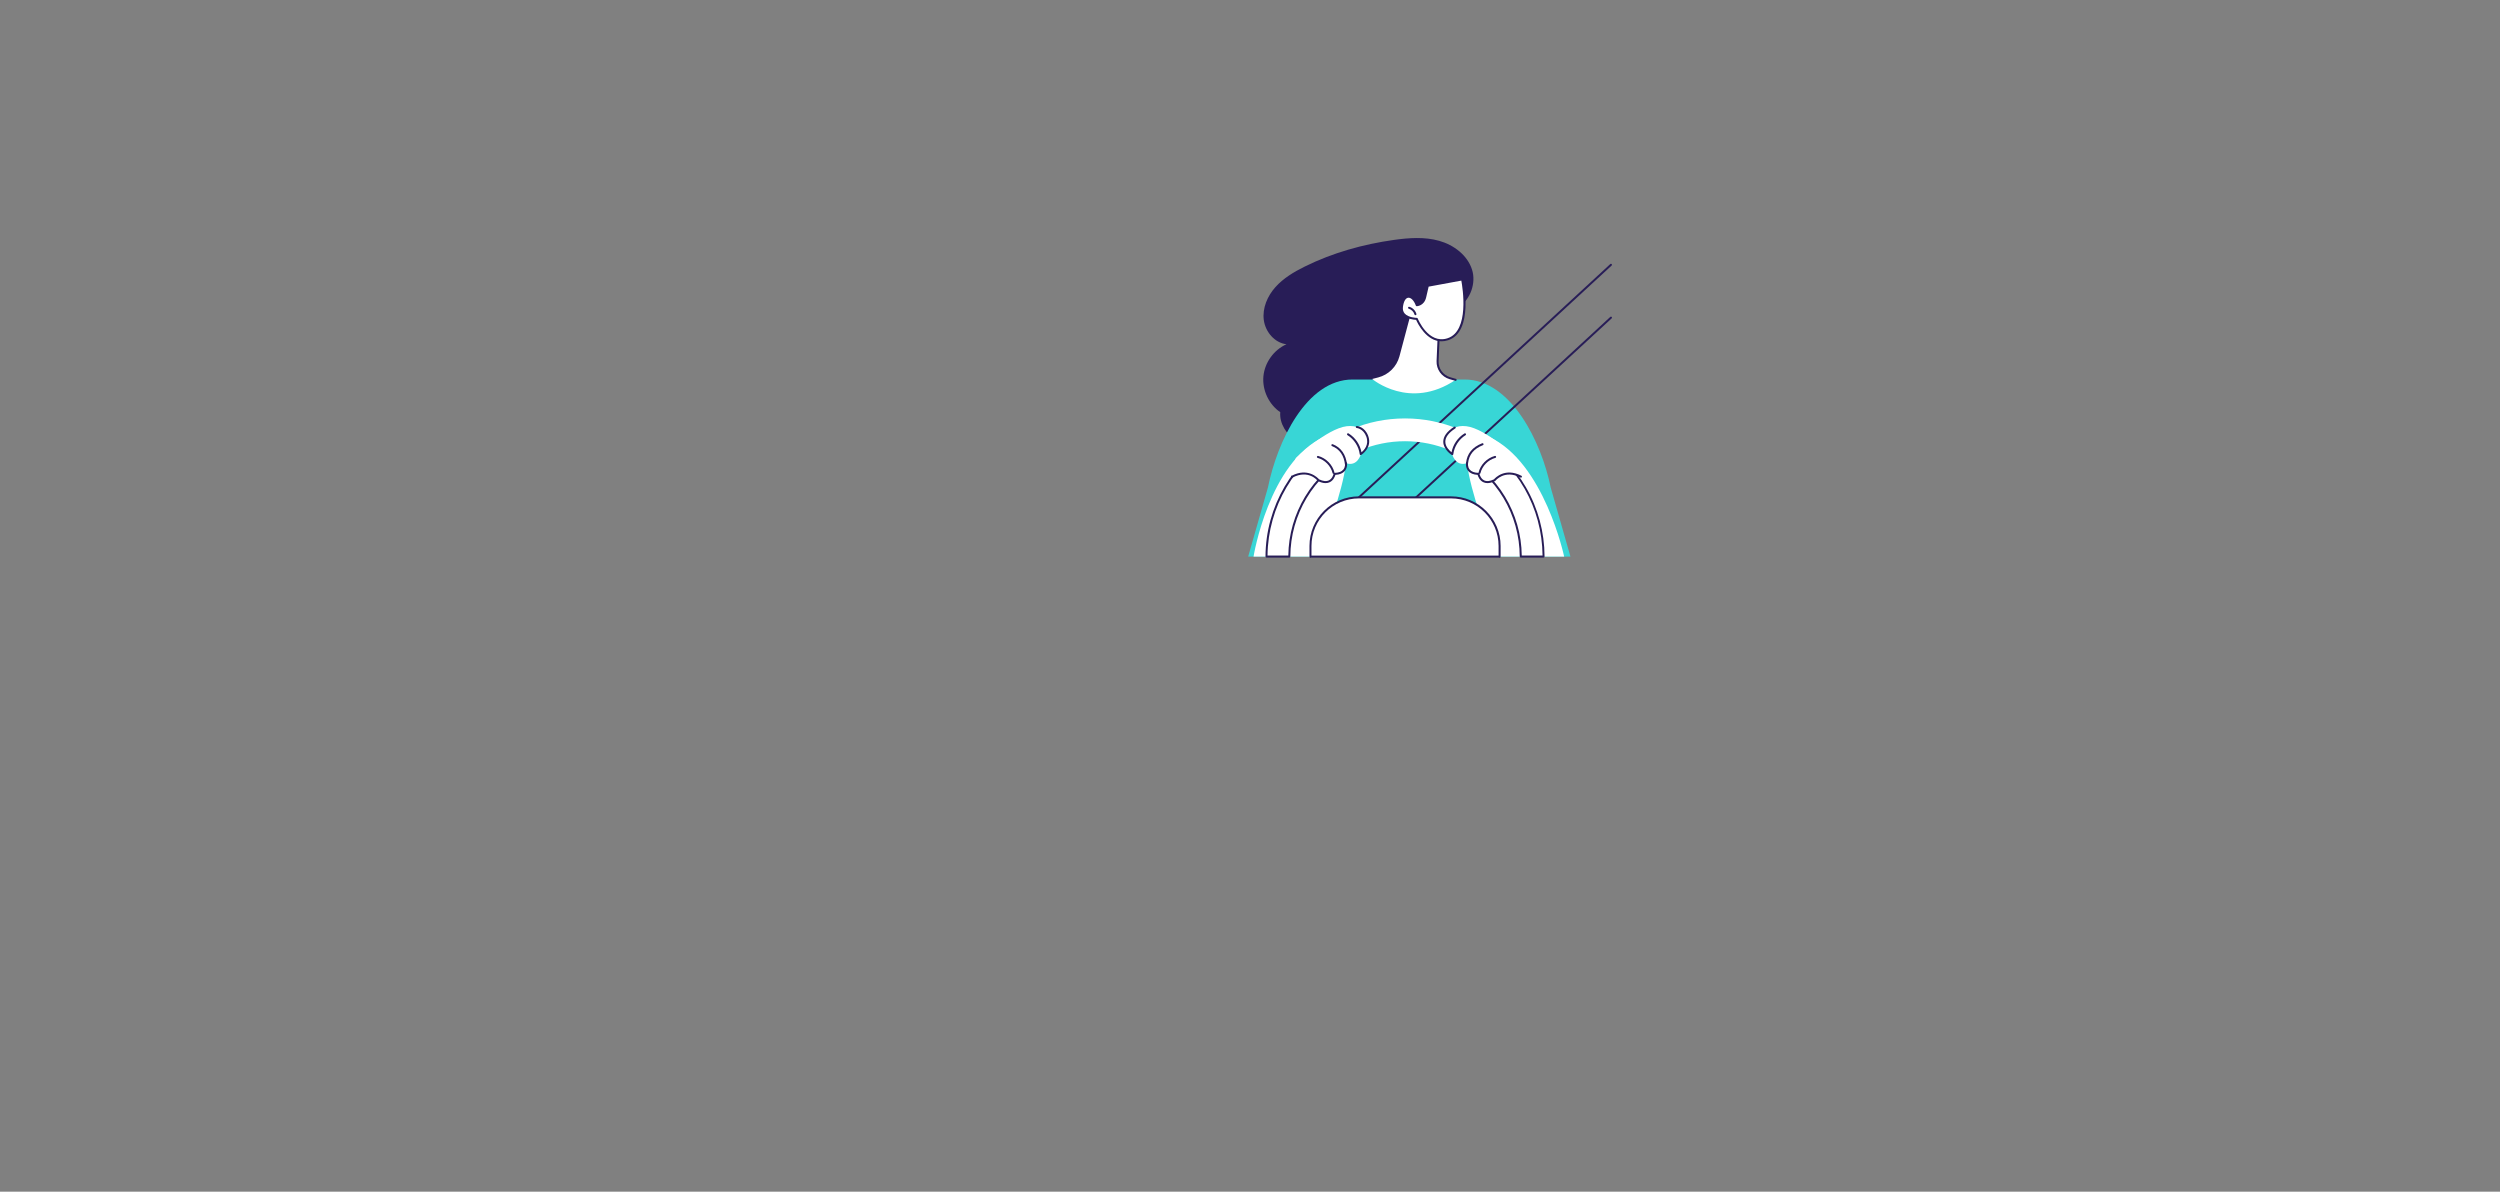<?xml version="1.0" encoding="UTF-8"?>
<svg id="mulher_x5F_carro" xmlns="http://www.w3.org/2000/svg" viewBox="0 0 1179 562">
  <rect x="0" y="0" width="1179" height="562" fill="#808080" stroke="none"/>
  <defs>
    <style>
      .cls-1 {
        fill: #fff;
      }

      .cls-2 {
        fill: #281d57;
      }

      .cls-3 {
        fill: #38d6d6;
      }
    </style>
  </defs>
  <path class="cls-2" d="M694.21,127.15c-2.18-6.82-8.61-11.64-15.5-13.58-6.89-1.94-14.22-1.42-21.31-.43-14.58,2.05-28.95,6.06-42.14,12.6-5.05,2.51-10.01,5.45-13.77,9.66-3.76,4.21-6.2,9.87-5.49,15.46.71,5.6,5.1,10.84,10.7,11.49-5.96,2.64-10.29,8.66-10.88,15.16-.59,6.49,2.56,13.2,7.95,16.88-.45,5.39,2.98,10.57,7.54,13.48,4.56,2.91,10.08,3.9,15.48,4.29,9.08.66,18.43-.28,26.69-4.09,8.26-3.81,15.33-10.75,18.01-19.44,2.5-8.13,1.07-16.86.7-25.35-.14-3.09-.1-6.32,1.24-9.11,2.97-6.19,9.5-6.24,14.6-9.49,5.55-3.53,8.16-11.36,6.18-17.53Z"/>
  <path class="cls-3" d="M740.61,262.48h-151.96l9.31-32.58c4.33-21.46,18.05-50.93,39.94-50.93h52.76c21.89,0,36.32,29.47,40.65,50.93l9.31,32.58Z"/>
  <path class="cls-2" d="M616.05,257.92c-.13,0-.26-.05-.35-.15-.18-.19-.17-.49.03-.67l143.67-132.56c.19-.18.49-.17.67.03.18.19.17.49-.03.67l-143.67,132.56c-.09.08-.21.13-.32.13Z"/>
  <path class="cls-2" d="M643.26,257.72c-.13,0-.26-.05-.35-.15-.18-.19-.17-.49.03-.67l116.47-107.45c.19-.18.49-.17.67.03.18.19.17.5-.03.67l-116.47,107.45c-.09.08-.21.13-.32.13Z"/>
  <g>
    <path class="cls-1" d="M591.17,262.48s7.19-44.49,33.17-56.43c25.99-11.94-3.18,56.43-3.18,56.43h-29.99Z"/>
    <path class="cls-1" d="M737.65,262.48s-9.39-44.49-35.38-56.43c-25.99-11.94,3.18,56.43,3.18,56.43h32.2Z"/>
    <g>
      <path class="cls-1" d="M608.05,262.48c.1-30.06,24.49-54.4,54.57-54.4s54.48,24.34,54.57,54.4h10.76c-.1-36-29.31-65.15-65.33-65.15s-65.23,29.15-65.33,65.15h10.76Z"/>
      <path class="cls-2" d="M727.95,262.96h-10.76c-.26,0-.48-.21-.48-.48-.06-19.8-10.93-37.97-28.36-47.42-.23-.13-.32-.41-.19-.65.13-.23.41-.32.65-.19,17.59,9.54,28.62,27.81,28.85,47.78h9.81c-.22-22.61-11.88-43.08-31.27-54.84-.23-.14-.3-.43-.16-.65.14-.23.43-.3.65-.16,9.48,5.75,17.41,13.86,22.95,23.46,5.71,9.89,8.74,21.19,8.77,32.67,0,.13-.05.25-.14.34-.09.09-.21.14-.34.14Z"/>
      <path class="cls-2" d="M608.05,262.96h-10.76c-.13,0-.25-.05-.34-.14-.09-.09-.14-.21-.14-.34.06-23.54,12.83-45.4,33.31-57.06.23-.13.52-.05.65.18.13.23.05.52-.18.65-20.05,11.41-32.59,32.74-32.83,55.75h9.81c.24-19.97,11.26-38.24,28.85-47.78.23-.13.52-.04.65.19.13.23.04.52-.19.65-17.43,9.45-28.29,27.61-28.36,47.42,0,.26-.21.48-.48.48Z"/>
      <g>
        <path class="cls-1" d="M707.18,262.48c.02-.41.03.41.03,0v-5.03c0-12.64-10.25-22.89-22.89-22.89h-43.4c-12.64,0-22.89,10.25-22.89,22.89v5.03c0,.41.01-.41.03,0h89.12Z"/>
        <path class="cls-2" d="M707.22,263.08s-.2,0-.32-.12h-88.55c-.13.12-.3.12-.33.12-.17,0-.47-.09-.47-.6v-5.03c0-12.89,10.48-23.37,23.37-23.37h43.4c12.89,0,23.37,10.48,23.37,23.37v5.03c0,.51-.29.59-.47.6h0ZM618.5,262.01h88.23v-4.55c0-12.36-10.06-22.42-22.42-22.42h-43.4c-12.36,0-22.42,10.06-22.42,22.42v4.55Z"/>
      </g>
    </g>
    <g>
      <path class="cls-1" d="M611.14,215.98s14.48-13.82,23.99-14.98c9.5-1.17,13.69,8.61,6.67,13.16,0,0-1.56,6.12-7.02,4.27,0,0,.82,4.91-5.38,5.06,0,0-1.14,6.15-7.62,2.96,0,0-4.46-5.77-12.42-1.65,0,0-.88-3.6,1.79-8.82Z"/>
      <path class="cls-2" d="M625.13,227.84c-1.07,0-2.26-.32-3.57-.97-.07-.03-.12-.08-.17-.14-.17-.22-4.33-5.4-11.82-1.52-.24.12-.52.03-.64-.2-.12-.23-.03-.52.2-.64,7.65-3.96,12.29.94,12.94,1.69,1.89.91,3.46,1.07,4.66.47,1.75-.87,2.19-3.11,2.19-3.13.04-.22.23-.38.46-.39,1.92-.05,3.3-.57,4.12-1.55,1.06-1.27.8-2.94.8-2.95-.04-.26.13-.5.39-.55.26-.04.5.13.55.39.01.08.33,2.1-1,3.71-.94,1.14-2.44,1.77-4.47,1.89-.22.78-.9,2.57-2.61,3.43-.61.31-1.29.46-2.03.46Z"/>
      <path class="cls-2" d="M628.9,223.5c-.22,0-.41-.15-.46-.36-.82-3.4-3.65-6.29-7.03-7.19-.25-.07-.41-.33-.34-.58.07-.25.33-.41.58-.34,3.71.99,6.81,4.16,7.71,7.89.06.26-.1.51-.35.58-.04,0-.08.01-.11.01Z"/>
      <path class="cls-2" d="M634.79,219.73c-.24,0-.45-.18-.47-.43-.46-4.49-2.53-7.49-6.15-8.92-.24-.1-.36-.37-.27-.62.1-.25.37-.36.62-.27,3.92,1.55,6.25,4.91,6.75,9.71.03.26-.16.5-.43.52-.02,0-.03,0-.05,0Z"/>
      <path class="cls-2" d="M641.73,214.63c-.07,0-.14-.02-.21-.05-.15-.07-.25-.21-.27-.37-.45-3.63-2.66-7.07-5.77-8.99-.22-.14-.29-.43-.16-.66.14-.22.43-.29.66-.16,3.18,1.96,5.42,5.24,6.1,8.9,1.21-.98,3.71-3.56,2.26-7.42-1.4-3.72-4.37-4.02-4.49-4.03-.26-.02-.46-.25-.44-.51.02-.26.24-.46.51-.44.15.01,3.69.33,5.31,4.64,2.11,5.63-3.2,8.97-3.26,9-.08.05-.16.07-.25.07Z"/>
    </g>
    <g>
      <path class="cls-1" d="M715.08,215.98s-14.08-13.82-23.59-14.98c-9.5-1.17-13.69,8.61-6.67,13.16,0,0,1.56,6.12,7.02,4.27,0,0-.82,4.91,5.38,5.06,0,0,1.14,6.15,7.62,2.96,0,0,4.46-5.77,12.42-1.65,0,0,.49-3.6-2.19-8.82Z"/>
      <path class="cls-2" d="M701.49,227.84c-.74,0-1.42-.15-2.03-.46-1.71-.86-2.39-2.65-2.61-3.43-2.02-.11-3.53-.75-4.47-1.89-1.33-1.61-1.01-3.62-1-3.71.04-.26.29-.43.55-.39.26.04.43.29.39.55,0,.03-.25,1.69.8,2.95.82.98,2.2,1.5,4.12,1.55.23,0,.42.17.46.39,0,.02.45,2.26,2.19,3.13,1.2.6,2.77.44,4.66-.47.65-.75,5.29-5.65,12.94-1.69.23.12.32.41.2.64-.12.23-.41.33-.64.2-7.52-3.89-11.78,1.47-11.82,1.52-.04.06-.1.1-.17.14-1.31.64-2.5.97-3.57.97Z"/>
      <path class="cls-2" d="M697.72,223.5s-.07,0-.11-.01c-.26-.06-.41-.32-.35-.58.9-3.73,4-6.9,7.71-7.89.25-.07.52.08.58.34.07.25-.08.52-.34.58-3.38.9-6.21,3.79-7.03,7.19-.05.22-.25.36-.46.36Z"/>
      <path class="cls-2" d="M691.85,218.9s-.03,0-.05,0c-.26-.03-.45-.26-.42-.52.47-4.44,2.96-7.49,7.6-9.33.24-.1.52.02.62.27.1.24-.02.52-.27.62-4.28,1.69-6.57,4.49-7,8.54-.03.24-.23.43-.47.43Z"/>
      <path class="cls-2" d="M684.89,214.63c-.09,0-.18-.02-.25-.07-.16-.1-3.97-2.55-3.99-6.22-.01-2.49,1.71-4.87,5.14-7.09.22-.14.52-.08.66.14.14.22.08.52-.14.66-3.13,2.03-4.71,4.14-4.7,6.28.01,2.33,1.93,4.17,2.94,4.98.68-3.65,2.92-6.94,6.1-8.89.22-.14.52-.07.66.16.14.22.07.52-.16.66-3.11,1.92-5.33,5.36-5.77,8.99-.02.16-.12.3-.27.37-.07.03-.13.05-.2.05Z"/>
    </g>
  </g>
  <g>
    <path class="cls-1" d="M665.89,145.83l-5.91,22.22c-1.3,4.88-5.13,8.69-10.03,9.95l-2.83.73s17.68,14.97,39.35.41l-2.72-.79c-3.56-1.04-5.95-4.37-5.79-8.08l.78-17.93-12.85-6.51Z"/>
    <path class="cls-2" d="M686.47,179.62s-.09,0-.13-.02l-2.72-.79c-3.78-1.1-6.3-4.62-6.13-8.56l.78-17.93c.01-.26.22-.47.5-.46.26.01.47.23.46.5l-.78,17.93c-.15,3.5,2.09,6.62,5.45,7.6l2.72.79c.25.07.4.34.32.59-.06.21-.25.34-.46.34Z"/>
    <g>
      <path class="cls-1" d="M689.54,131.79s5.16,24.31-6.74,28.2c-9.62,3.14-14.64-9.61-14.64-9.61,0,0-7.68,0-7.02-5.62.77-6.58,5.13-6.03,7.02-.81,0,0,3.11-.05,3.96-3.83.85-3.78,1.25-5.34,1.25-5.34l16.17-2.98Z"/>
      <path class="cls-2" d="M679.82,160.96c-7.15,0-11.23-8.42-11.98-10.11-1.04-.05-4.32-.36-6.08-2.34-.9-1.01-1.27-2.29-1.09-3.81.37-3.13,1.58-5.03,3.33-5.23,1.7-.2,3.44,1.35,4.48,3.96.75-.13,2.57-.73,3.18-3.42.84-3.74,1.25-5.34,1.25-5.36.05-.18.19-.32.38-.35l16.17-2.98c.25-.05.5.12.55.37.21,1.01,5.11,24.77-7.06,28.75-1.1.36-2.15.52-3.13.52ZM664.29,140.4c-.06,0-.12,0-.18.01-1.25.14-2.18,1.79-2.49,4.4-.14,1.23.14,2.27.85,3.06,1.78,2,5.65,2.03,5.69,2.03.2,0,.37.12.44.3.05.12,4.97,12.29,14.05,9.33,10.47-3.42,7.13-23.86,6.51-27.19l-15.41,2.84c-.15.61-.54,2.21-1.17,5.03-.92,4.1-4.38,4.2-4.42,4.2-.22,0-.39-.12-.46-.31-.81-2.25-2.17-3.7-3.42-3.7Z"/>
    </g>
    <path class="cls-2" d="M667.52,148.65c-.21,0-.4-.14-.46-.35-.36-1.27-1.41-2.33-2.68-2.7-.25-.07-.4-.34-.32-.59.07-.25.34-.4.59-.32,1.58.46,2.88,1.78,3.33,3.36.07.25-.08.52-.33.59-.04.01-.09.02-.13.02Z"/>
  </g>
</svg>